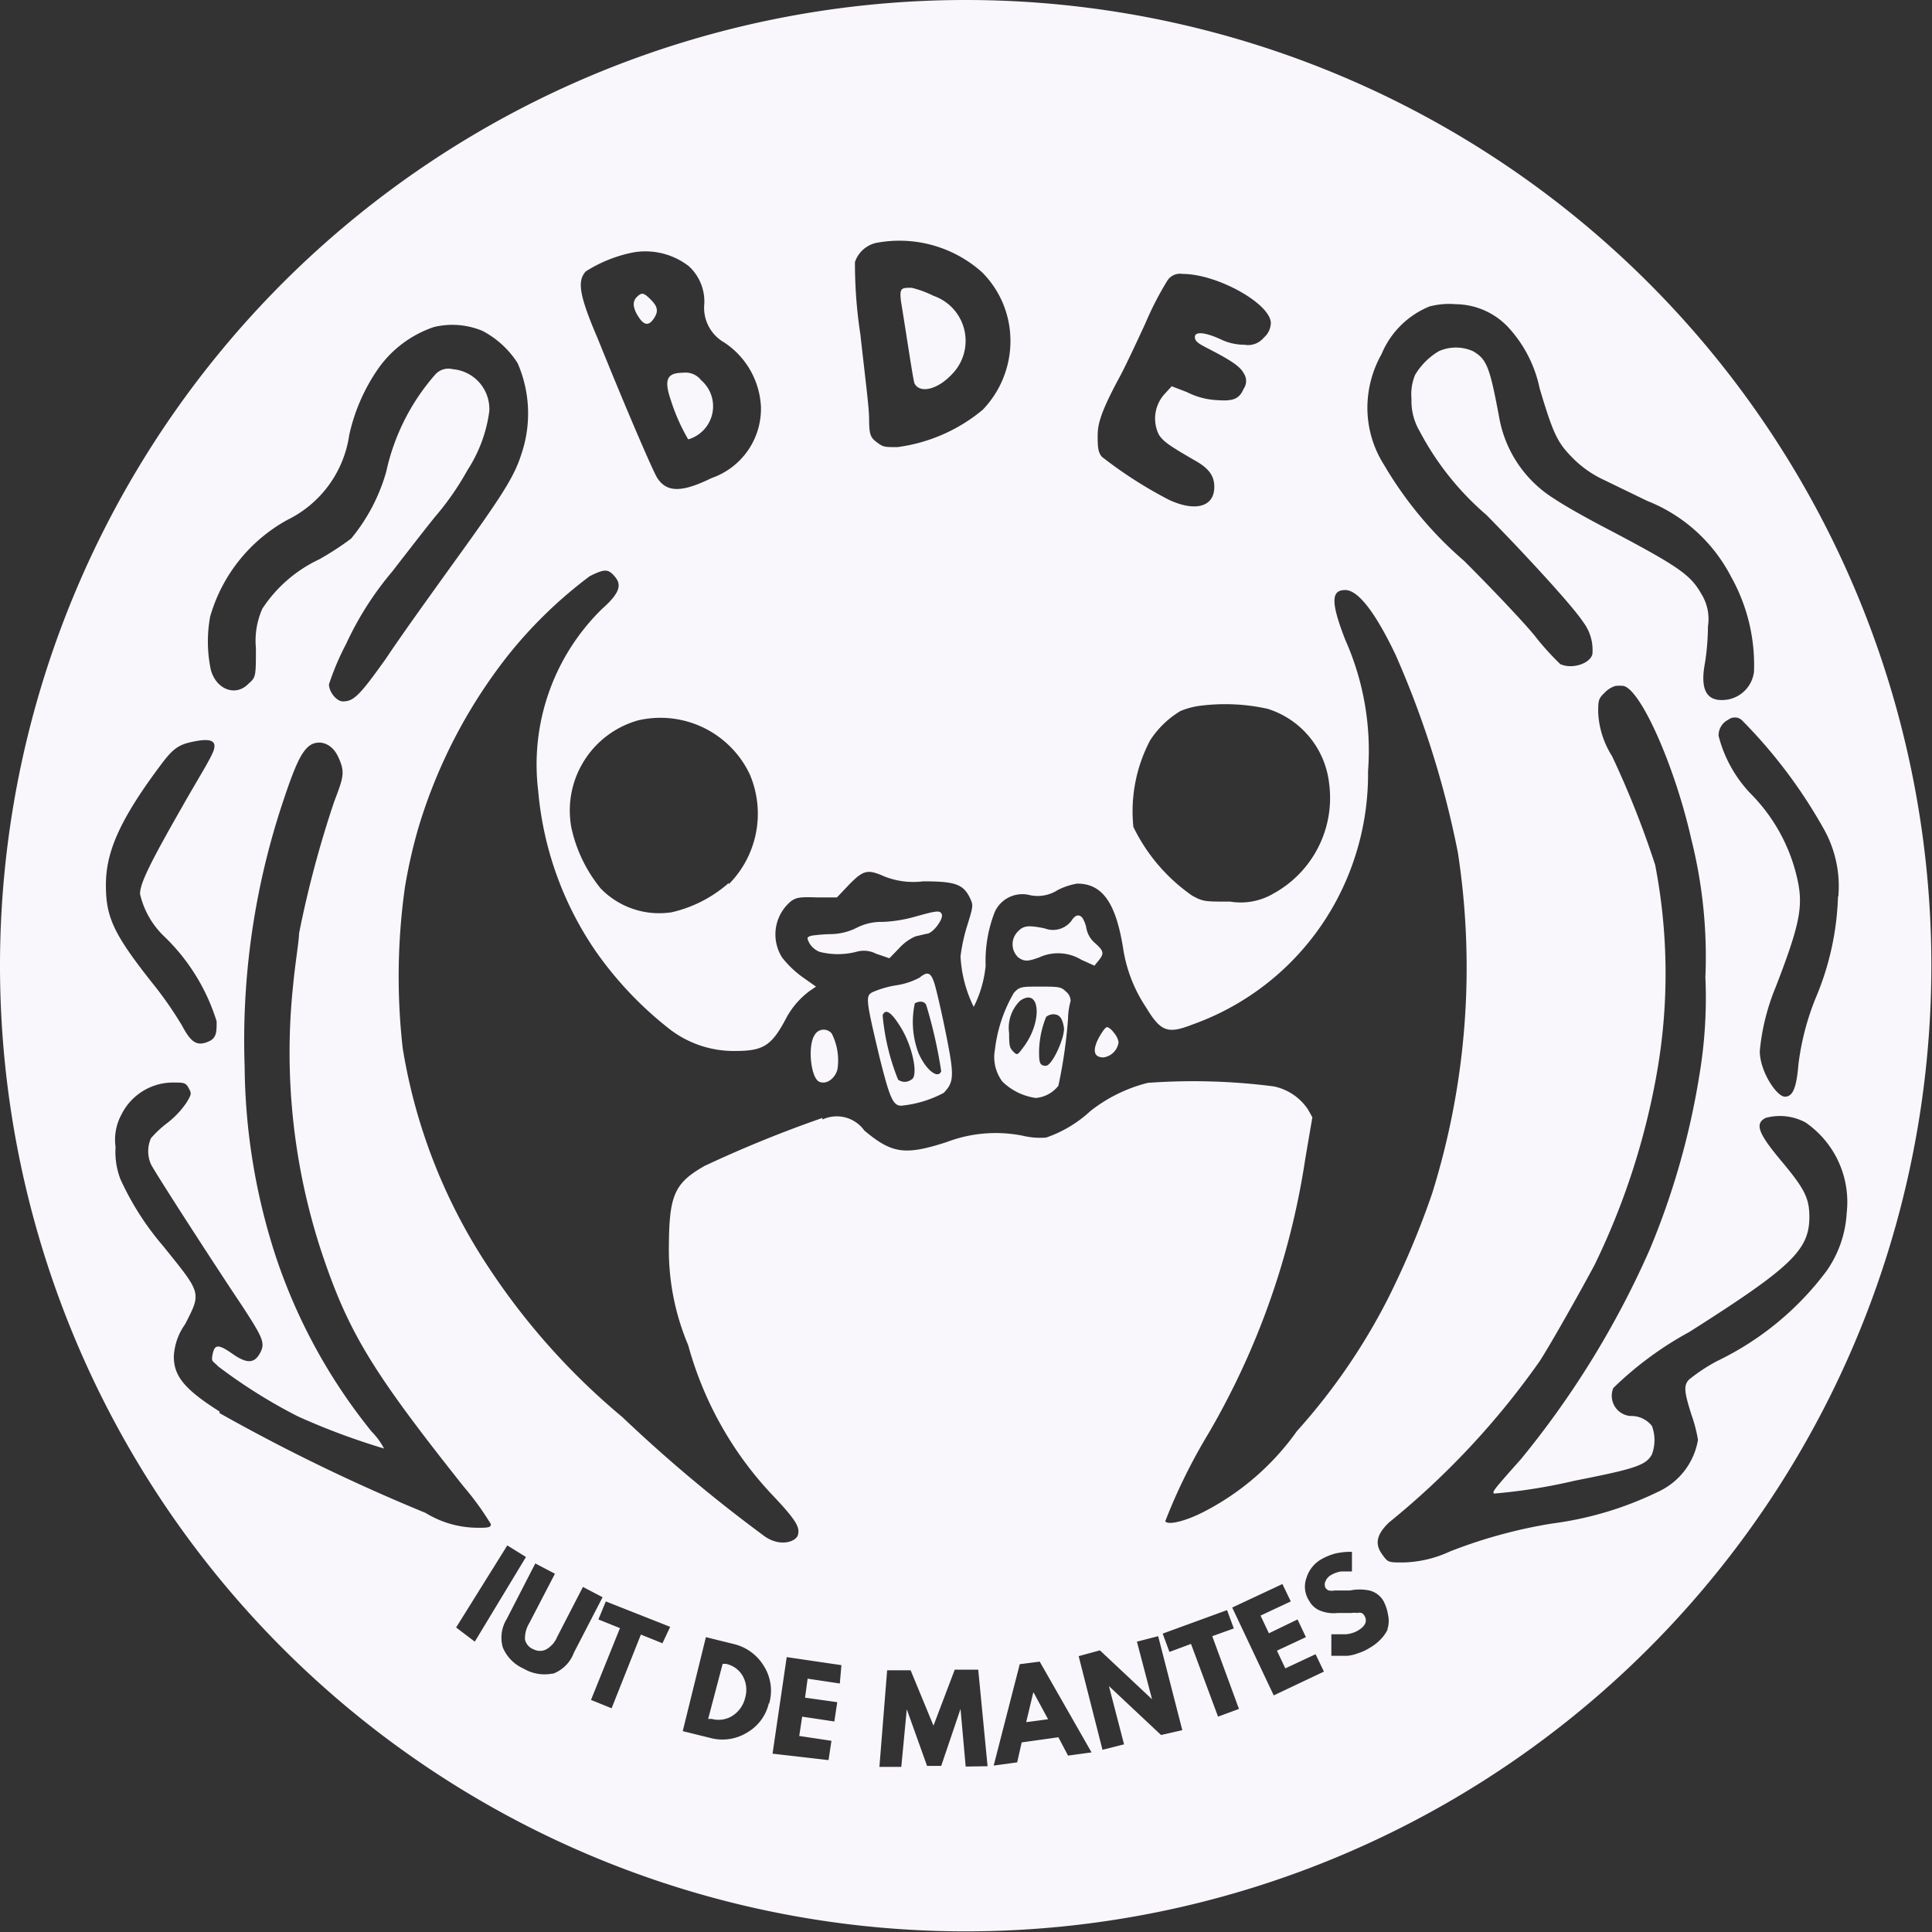 <svg xmlns="http://www.w3.org/2000/svg" viewBox="0 0 60.02 60.02"><rect x="0" y="0" width="60.02" height="60.02" fill="#333333" stroke="none"/><defs><style>.cls-1{fill:#f9f7fc;}</style></defs><g id="Calque_2" data-name="Calque 2"><g id="VOTRE_VISUEL" data-name="VOTRE VISUEL"><g id="BDEMantes"><path class="cls-1" d="M28.41,11.91c.16.32.7.2,1.14-.26A1.48,1.48,0,0,0,29,9.19a3.2,3.2,0,0,0-.68-.25c-.32,0-.38,0-.33.42C28.15,10.33,28.37,11.83,28.41,11.91Z"/><path class="cls-1" d="M20.31,9.9c.15-.22.13-.37-.09-.59s-.28-.24-.44-.08-.1.39.08.65S20.18,10.09,20.31,9.9Z"/><path class="cls-1" d="M29.39,32.13c-.13-.65-.29-1.34-.35-1.54-.11-.38-.22-.43-.47-.22a2.24,2.24,0,0,1-.73.24,3,3,0,0,0-.75.22c-.2.12-.19.23.23,2,.32,1.28.42,1.52.68,1.52a3.54,3.54,0,0,0,1.32-.4C29.64,33.61,29.65,33.43,29.39,32.13Zm-1.08,1.41a.34.34,0,0,1-.41,0,7,7,0,0,1-.48-2c.09-.22.27-.1.56.37C28.36,32.52,28.54,33.45,28.31,33.54Zm.93-.26c-.09.24-.45,0-.7-.55a2.74,2.74,0,0,1-.12-1.56c.16-.09.32-.06.36.07A14.73,14.73,0,0,1,29.24,33.28Z"/><path class="cls-1" d="M27.63,29.77l.31-.32a1.48,1.48,0,0,1,.5-.36l.34-.08c.2,0,.53-.46.48-.6s-.16-.12-.84.07a4.33,4.33,0,0,1-1,.16,1.67,1.67,0,0,0-.8.18,1.85,1.85,0,0,1-.83.2,4.78,4.78,0,0,0-.59.05c-.14.05-.14.06-.05.24a.66.66,0,0,0,.31.26,2.31,2.31,0,0,0,1.14,0,.83.83,0,0,1,.62.06Z"/><path class="cls-1" d="M25.31,32.15c-.23.34-.12,1.36.15,1.46s.52-.18.56-.41a1.85,1.85,0,0,0-.18-1.09A.32.32,0,0,0,25.31,32.15Z"/><path class="cls-1" d="M22.55,51.69l-.1,0L22,53.4l.11,0a.81.81,0,0,0,.65-.1.91.91,0,0,0,.39-.56.88.88,0,0,0-.08-.68A.78.78,0,0,0,22.55,51.69Z"/><polygon class="cls-1" points="32.1 52.58 31.88 53.5 32.56 53.41 32.11 52.58 32.1 52.58"/><path class="cls-1" d="M21.38,13.65a1.07,1.07,0,0,0,.4-1.84.61.61,0,0,0-.56-.23c-.5,0-.6.21-.38.85A6,6,0,0,0,21.38,13.65Z"/><path class="cls-1" d="M34.28,32.85a.55.55,0,0,0,.47-.47.59.59,0,0,0-.14-.29c-.07-.1-.17-.18-.22-.18s-.16.16-.26.34C33.92,32.66,34,32.85,34.28,32.85Z"/><path class="cls-1" d="M30,0A30,30,0,1,0,60,30,30,30,0,0,0,30,0Zm27.1,27.85a8.75,8.75,0,0,1-.7,3.17,8.12,8.12,0,0,0-.53,2.05c-.06.72-.17,1-.42,1s-.78-.78-.78-1.42a6.89,6.89,0,0,1,.5-2c.73-1.89.85-2.47.68-3.28a5.43,5.43,0,0,0-1.46-2.71,4.05,4.05,0,0,1-1-1.8.54.54,0,0,1,.3-.5.33.33,0,0,1,.41,0,15.61,15.61,0,0,1,2.59,3.45A3.63,3.63,0,0,1,57.11,27.85ZM42.92,11a2.73,2.73,0,0,1,1.49-1.48,2.41,2.41,0,0,1,.81-.07,2.27,2.27,0,0,1,1.61.69,4,4,0,0,1,1,1.92c.42,1.42.56,1.69,1,2.14a3.33,3.33,0,0,0,1,.71l1.34.65a5,5,0,0,1,2.61,2.36,5.61,5.61,0,0,1,.71,2.95,1,1,0,0,1-.8.86c-.66.11-.89-.27-.72-1.15a7.82,7.82,0,0,0,.09-1.12,1.48,1.48,0,0,0-.2-1c-.34-.6-.69-.85-2.87-2-.7-.36-1.45-.79-1.68-.95A3.74,3.74,0,0,1,46.58,13c-.3-1.61-.39-1.84-.82-2.09a1.3,1.3,0,0,0-1.06,0,2.1,2.1,0,0,0-.74.74,1.57,1.57,0,0,0-.11.74,1.83,1.83,0,0,0,.25,1A8.87,8.87,0,0,0,46.18,16c1.22,1.24,2.68,2.83,3,3.32a1.44,1.44,0,0,1,.29,1c-.07.3-.64.48-1,.31a8.44,8.44,0,0,1-.8-.89c-.36-.44-1.35-1.48-2.18-2.31a11.86,11.86,0,0,1-2.5-3,3.3,3.3,0,0,1-.51-1.78A3.41,3.41,0,0,1,42.92,11ZM41.29,24.33a3.39,3.39,0,0,1-1.73,3.43,2,2,0,0,1-1.34.25c-.8,0-.85,0-1.19-.19a5.55,5.55,0,0,1-1.82-2.13A4.73,4.73,0,0,1,35.73,23a2.91,2.91,0,0,1,.94-.91,2.38,2.38,0,0,1,.66-.17,6.1,6.1,0,0,1,2.05.1A2.75,2.75,0,0,1,41.29,24.33ZM34.8,11.68c.14-.26.49-1,.78-1.63a10,10,0,0,1,.69-1.34.47.47,0,0,1,.47-.2c1.08,0,2.74.93,2.74,1.53a.62.62,0,0,1-.22.45.63.63,0,0,1-.6.22,1.69,1.69,0,0,1-.74-.17c-.48-.22-.8-.25-.8-.07s.2.24.7.51.72.43.82.62a.42.42,0,0,1,0,.47c-.14.32-.31.4-.84.36a2.32,2.32,0,0,1-.93-.25L36.4,12l-.22.24A1.13,1.13,0,0,0,36,13.5c.13.21.33.35,1.13.81.46.26.62.51.59.9-.05.55-.62.68-1.4.32a13.36,13.36,0,0,1-2.09-1.34c-.1-.12-.13-.25-.13-.6S34.12,12.93,34.8,11.68ZM26.56,8.14a.91.91,0,0,1,.64-.59,3.85,3.85,0,0,1,3.3.9,3,3,0,0,1,.86,1.71,3.08,3.08,0,0,1-.83,2.57,5.2,5.2,0,0,1-2.65,1.16c-.41,0-.44,0-.64-.15S27,13.5,27,13c0-.34-.15-1.5-.27-2.6A14.62,14.62,0,0,1,26.56,8.14Zm-8.36.29a4.31,4.31,0,0,1,1.43-.58,2.2,2.2,0,0,1,1.77.42,1.49,1.49,0,0,1,.48,1.17,1.24,1.24,0,0,0,.62,1.2,2.54,2.54,0,0,1,1.14,2,2.28,2.28,0,0,1-1.53,2.21c-.92.45-1.39.46-1.69,0-.11-.16-.91-2-1.85-4.33C18,9.19,17.92,8.73,18.2,8.43Zm4.44,19a4.05,4.05,0,0,1-1.77.91,2.53,2.53,0,0,1-2.21-.74,4.49,4.49,0,0,1-.91-1.89,2.91,2.91,0,0,1,2.07-3.33,3.07,3.07,0,0,1,3.47,1.67A3.11,3.11,0,0,1,22.64,27.47ZM6.53,19.15a5,5,0,0,1,2.4-3,3.49,3.49,0,0,0,1.92-2.64,5.8,5.8,0,0,1,.86-2,3.47,3.47,0,0,1,1.77-1.35,2.43,2.43,0,0,1,1.51.12,2.89,2.89,0,0,1,1.09,1,3.92,3.92,0,0,1,.12,2.82c-.22.7-.58,1.27-2.09,3.36-.72,1-1.67,2.32-2.12,3-.82,1.15-1,1.33-1.34,1.33-.19,0-.43-.29-.43-.53a8.13,8.13,0,0,1,.53-1.25,9.9,9.9,0,0,1,1.44-2.26c.51-.66,1.1-1.42,1.33-1.7a8.71,8.71,0,0,0,1-1.44,4.43,4.43,0,0,0,.68-1.83,1.24,1.24,0,0,0-1.13-1.31.55.55,0,0,0-.57.19A6.74,6.74,0,0,0,12,14.65a5.69,5.69,0,0,1-1.09,2.08,8.81,8.81,0,0,1-1,.65,4.29,4.29,0,0,0-1.76,1.53,2.45,2.45,0,0,0-.2,1.22c0,.89,0,.91-.23,1.11-.39.41-1,.19-1.17-.43A4.26,4.26,0,0,1,6.53,19.15Zm-1.6,4.7c.44-.6.6-.72,1.12-.82s.66,0,.6.24-.48.89-1,1.81c-1,1.75-1.3,2.37-1.3,2.69a2.64,2.64,0,0,0,.74,1.31,6.2,6.2,0,0,1,1.64,2.65c0,.36,0,.54-.31.65s-.49,0-.76-.51a11.59,11.59,0,0,0-.91-1.31C3.51,29,3.29,28.48,3.29,27.49S3.69,25.52,4.93,23.85Zm1.89,20c-1.09-.69-1.42-1.1-1.42-1.71a1.88,1.88,0,0,1,.35-1c.51-1,.52-.94-.69-2.44a8.74,8.74,0,0,1-1.32-2.07,2.38,2.38,0,0,1-.15-1,1.63,1.63,0,0,1,.18-1,1.79,1.79,0,0,1,1.6-1c.33,0,.4,0,.49.17s.1.18-.07.46a2.76,2.76,0,0,1-.61.64,3.34,3.34,0,0,0-.49.46,1,1,0,0,0,0,.81c.12.25,2.06,3.25,2.84,4.41.65,1,.72,1.15.54,1.47s-.42.31-.86,0-.54-.27-.6,0,0,.22.17.4A16.47,16.47,0,0,0,9.25,44a21.54,21.54,0,0,0,2.68,1,2.14,2.14,0,0,0-.38-.52,17.35,17.35,0,0,1-3-5.5,19.48,19.48,0,0,1-.95-5.85,23.4,23.4,0,0,1,1.21-8.28c.35-1.05.55-1.49.8-1.68s.68-.13.9.35.16.62-.13,1.39A32.92,32.92,0,0,0,9.29,29c0,.22-.12.93-.18,1.57a19.87,19.87,0,0,0,.87,8.3c.84,2.52,1.57,3.72,4.43,7.32a8.81,8.81,0,0,1,.84,1.16c0,.1-.07.12-.5.11A3.1,3.1,0,0,1,13.22,47,57.63,57.63,0,0,1,6.82,43.9Zm7.35,6.71,1.59-2.55.58.36L14.75,51Zm3,1.43a1.27,1.27,0,0,1-.9-.15,1.25,1.25,0,0,1-.65-.66,1.1,1.1,0,0,1,.12-.88l.89-1.73.61.32-.8,1.54a.9.9,0,0,0-.13.51.43.43,0,0,0,.27.3.43.43,0,0,0,.39,0,.79.79,0,0,0,.34-.39l.8-1.55.61.32-.89,1.72A1.11,1.11,0,0,1,17.17,52Zm3.41-.94-.67-.27L19,53.07l-.64-.26.9-2.23-.67-.27.23-.56,2,.79Zm3.31,1.84a1.42,1.42,0,0,1-.69.94,1.46,1.46,0,0,1-1.14.16l-.85-.21.72-2.92.85.21a1.5,1.5,0,0,1,.94.67A1.44,1.44,0,0,1,23.89,52.94Zm2.2-.59-1-.15-.08.59,1,.14-.09.6-1-.15-.09.6,1,.15-.09.6L24,54.48l.44-3,1.7.25Zm-.54-17.57a38.11,38.11,0,0,0-3.66,1.49c-.93.53-1.1.9-1.11,2.47a7.6,7.6,0,0,0,.6,3.1A11,11,0,0,0,24,46.45c.75.79.85,1,.79,1.23s-.6.4-1.1,0a46,46,0,0,1-4.36-3.66,21.28,21.28,0,0,1-4.14-4.63,17.31,17.31,0,0,1-2.68-6.83,19.88,19.88,0,0,1,.07-5A16.17,16.17,0,0,1,13,25.71a16.15,16.15,0,0,1,2.79-5.36,13.91,13.91,0,0,1,2.53-2.45c.46-.23.57-.23.77,0s.23.47-.37,1a6.76,6.76,0,0,0-2,5.67,10.38,10.38,0,0,0,1.8,5A11.25,11.25,0,0,0,20.84,32a3.27,3.27,0,0,0,2,.65c.89,0,1.14-.17,1.6-1.05a2.56,2.56,0,0,1,.72-.82l.19-.13-.44-.31a3.15,3.15,0,0,1-.61-.59A1.34,1.34,0,0,1,24.57,28c.17-.12.27-.14.83-.12H26l.38-.4c.45-.46.58-.48,1.1-.25a2.44,2.44,0,0,0,1.2.15c1,0,1.24.09,1.45.51.11.23.11.25-.09.89a5.46,5.46,0,0,0-.2.93,4,4,0,0,0,.41,1.57A3.59,3.59,0,0,0,30.62,30a4.18,4.18,0,0,1,.28-1.66A.94.94,0,0,1,32,27.81a1.15,1.15,0,0,0,.86-.16,2.14,2.14,0,0,1,.6-.2c.78,0,1.2.58,1.43,2a4.51,4.51,0,0,0,.71,1.84c.46.76.67.84,1.44.54a8.19,8.19,0,0,0,4.41-3.73,8.34,8.34,0,0,0,1.05-4.14,8.47,8.47,0,0,0-.71-4.09c-.45-1.16-.44-1.54,0-1.54s1,.83,1.56,2a29.22,29.22,0,0,1,1.94,6.15,23.53,23.53,0,0,1-.8,10.6,26.46,26.46,0,0,1-1.38,3.28,19.16,19.16,0,0,1-2.82,4.1,8.06,8.06,0,0,1-2.92,2.52c-.55.28-1.09.41-1.17.28a17.59,17.59,0,0,1,1.35-2.74,24,24,0,0,0,3-8.52l.22-1.29-.14-.25a1.69,1.69,0,0,0-1.06-.71,19.54,19.54,0,0,0-3.91-.11,4.74,4.74,0,0,0-1.79.88,3.86,3.86,0,0,1-1.37.82,2.34,2.34,0,0,1-.74-.06,4.28,4.28,0,0,0-2.35.2c-1.3.42-1.7.36-2.56-.36A1.05,1.05,0,0,0,25.55,34.78ZM30,54.88l-.16-1.79h0l-.6,1.77H28.8l-.63-1.76h0L28,54.89h-.68l.24-3h.73L29,53.61l.66-1.74h.73l.29,3Zm3.18-.34-.3-.57-1.14.16-.14.62-.73.1.81-3.15.62-.08,1.61,2.82Zm2.89-.64-1.62-1.52h0l.47,1.81-.67.17-.74-2.91.66-.18,1.62,1.52h0L35.32,51l.66-.17.75,2.92Zm1.77-.57L37,51.07l-.67.25-.21-.57,2-.73.21.57-.67.24.83,2.26Zm1.73-.66-1.29-2.73,1.56-.73.26.54-.94.44.26.55.89-.43.26.55-.9.42.26.55.94-.44.26.54Zm3.54-2.05a1.18,1.18,0,0,1-.23.32,1.53,1.53,0,0,1-.34.26,1.58,1.58,0,0,1-.35.16,1.3,1.3,0,0,1-.33.08h-.5v-.67l.15,0h.31a.91.91,0,0,0,.34-.1c.25-.14.33-.3.23-.47a.2.2,0,0,0-.09-.09.26.26,0,0,0-.14,0,.48.48,0,0,0-.17,0h-.21l-.23,0a1.12,1.12,0,0,1-.53-.07.67.67,0,0,1-.35-.31.8.8,0,0,1-.08-.72,1,1,0,0,1,.46-.57,1.85,1.85,0,0,1,.44-.18,2.33,2.33,0,0,1,.38-.05H42l0,.61h-.1l-.24,0a.83.83,0,0,0-.29.1.4.4,0,0,0-.19.2.23.23,0,0,0,0,.21.2.2,0,0,0,.1.08.44.44,0,0,0,.18,0h.21l.27,0a1.5,1.5,0,0,1,.6,0,.7.7,0,0,1,.43.31,1.35,1.35,0,0,1,.15.44A.85.85,0,0,1,43.1,50.62ZM56.74,39.49a9.23,9.23,0,0,1-3.39,2.79,5.31,5.31,0,0,0-.88.58c-.17.18-.15.38.08,1.1a4.53,4.53,0,0,1,.2.77,2.17,2.17,0,0,1-1.21,1.6,10.66,10.66,0,0,1-3.32,1,15.37,15.37,0,0,0-3.18.87,3.63,3.63,0,0,1-1.44.34c-.48,0-.48,0-.66-.25s-.26-.55.22-1a24.81,24.81,0,0,0,4.67-5c.35-.54,1.29-2.21,1.71-3a22.55,22.55,0,0,0,1.94-6,17.77,17.77,0,0,0-.06-6.42,28.61,28.61,0,0,0-1.34-3.38,2.77,2.77,0,0,1-.43-1.35c0-.36,0-.43.19-.61a.8.8,0,0,1,.34-.22,1.13,1.13,0,0,1,.26,0c.54.13,1.59,2.49,2.1,4.75a15,15,0,0,1,.44,4.3,14.42,14.42,0,0,1-.18,3,23.75,23.75,0,0,1-1.55,5.46,28.17,28.17,0,0,1-4,6.51c-.89,1-.88,1-.84,1.07A17.27,17.27,0,0,0,48.92,46c1.88-.37,2.22-.48,2.4-.82a1.27,1.27,0,0,0,0-.88.81.81,0,0,0-.67-.31.63.63,0,0,1-.53-.87,10.68,10.68,0,0,1,2.36-1.74c3.15-2,3.73-2.54,3.73-3.57,0-.58-.14-.87-.86-1.73s-.85-1.17-.5-1.35a1.68,1.68,0,0,1,1.24.14,3,3,0,0,1,1.28,2.81A3.47,3.47,0,0,1,56.74,39.49Z"/><path class="cls-1" d="M32.18,34.11a1,1,0,0,0,.7-.38,15.14,15.14,0,0,0,.3-2.08c0-.24.06-.49.08-.55a.37.37,0,0,0-.14-.29c-.15-.15-.21-.16-.8-.16s-.64,0-.82.19a4.52,4.52,0,0,0-.59,1.76,1.27,1.27,0,0,0,.23,1A1.85,1.85,0,0,0,32.18,34.11Zm.32-2.52a.36.36,0,0,1,.22-.08c.19,0,.28.11.33.4s-.36,1.2-.56,1.2-.21-.12-.21-.46A3,3,0,0,1,32.5,31.59Zm-.81-.5c.63-.44.71.66.09,1.46-.17.23-.18.24-.3.12s-.13-.2-.13-.57A1.18,1.18,0,0,1,31.69,31.09Z"/><path class="cls-1" d="M31.63,29.74c.19.14.31.13.66,0a1.4,1.4,0,0,1,1.31.08L34,30l.13-.16c.18-.22.16-.3-.11-.54a.8.8,0,0,1-.27-.46.93.93,0,0,0-.12-.32c-.1-.13-.23-.1-.34.08a.72.72,0,0,1-.84.24c-.5-.1-.65-.09-.83.1A.56.56,0,0,0,31.63,29.74Z"/></g></g></g></svg>